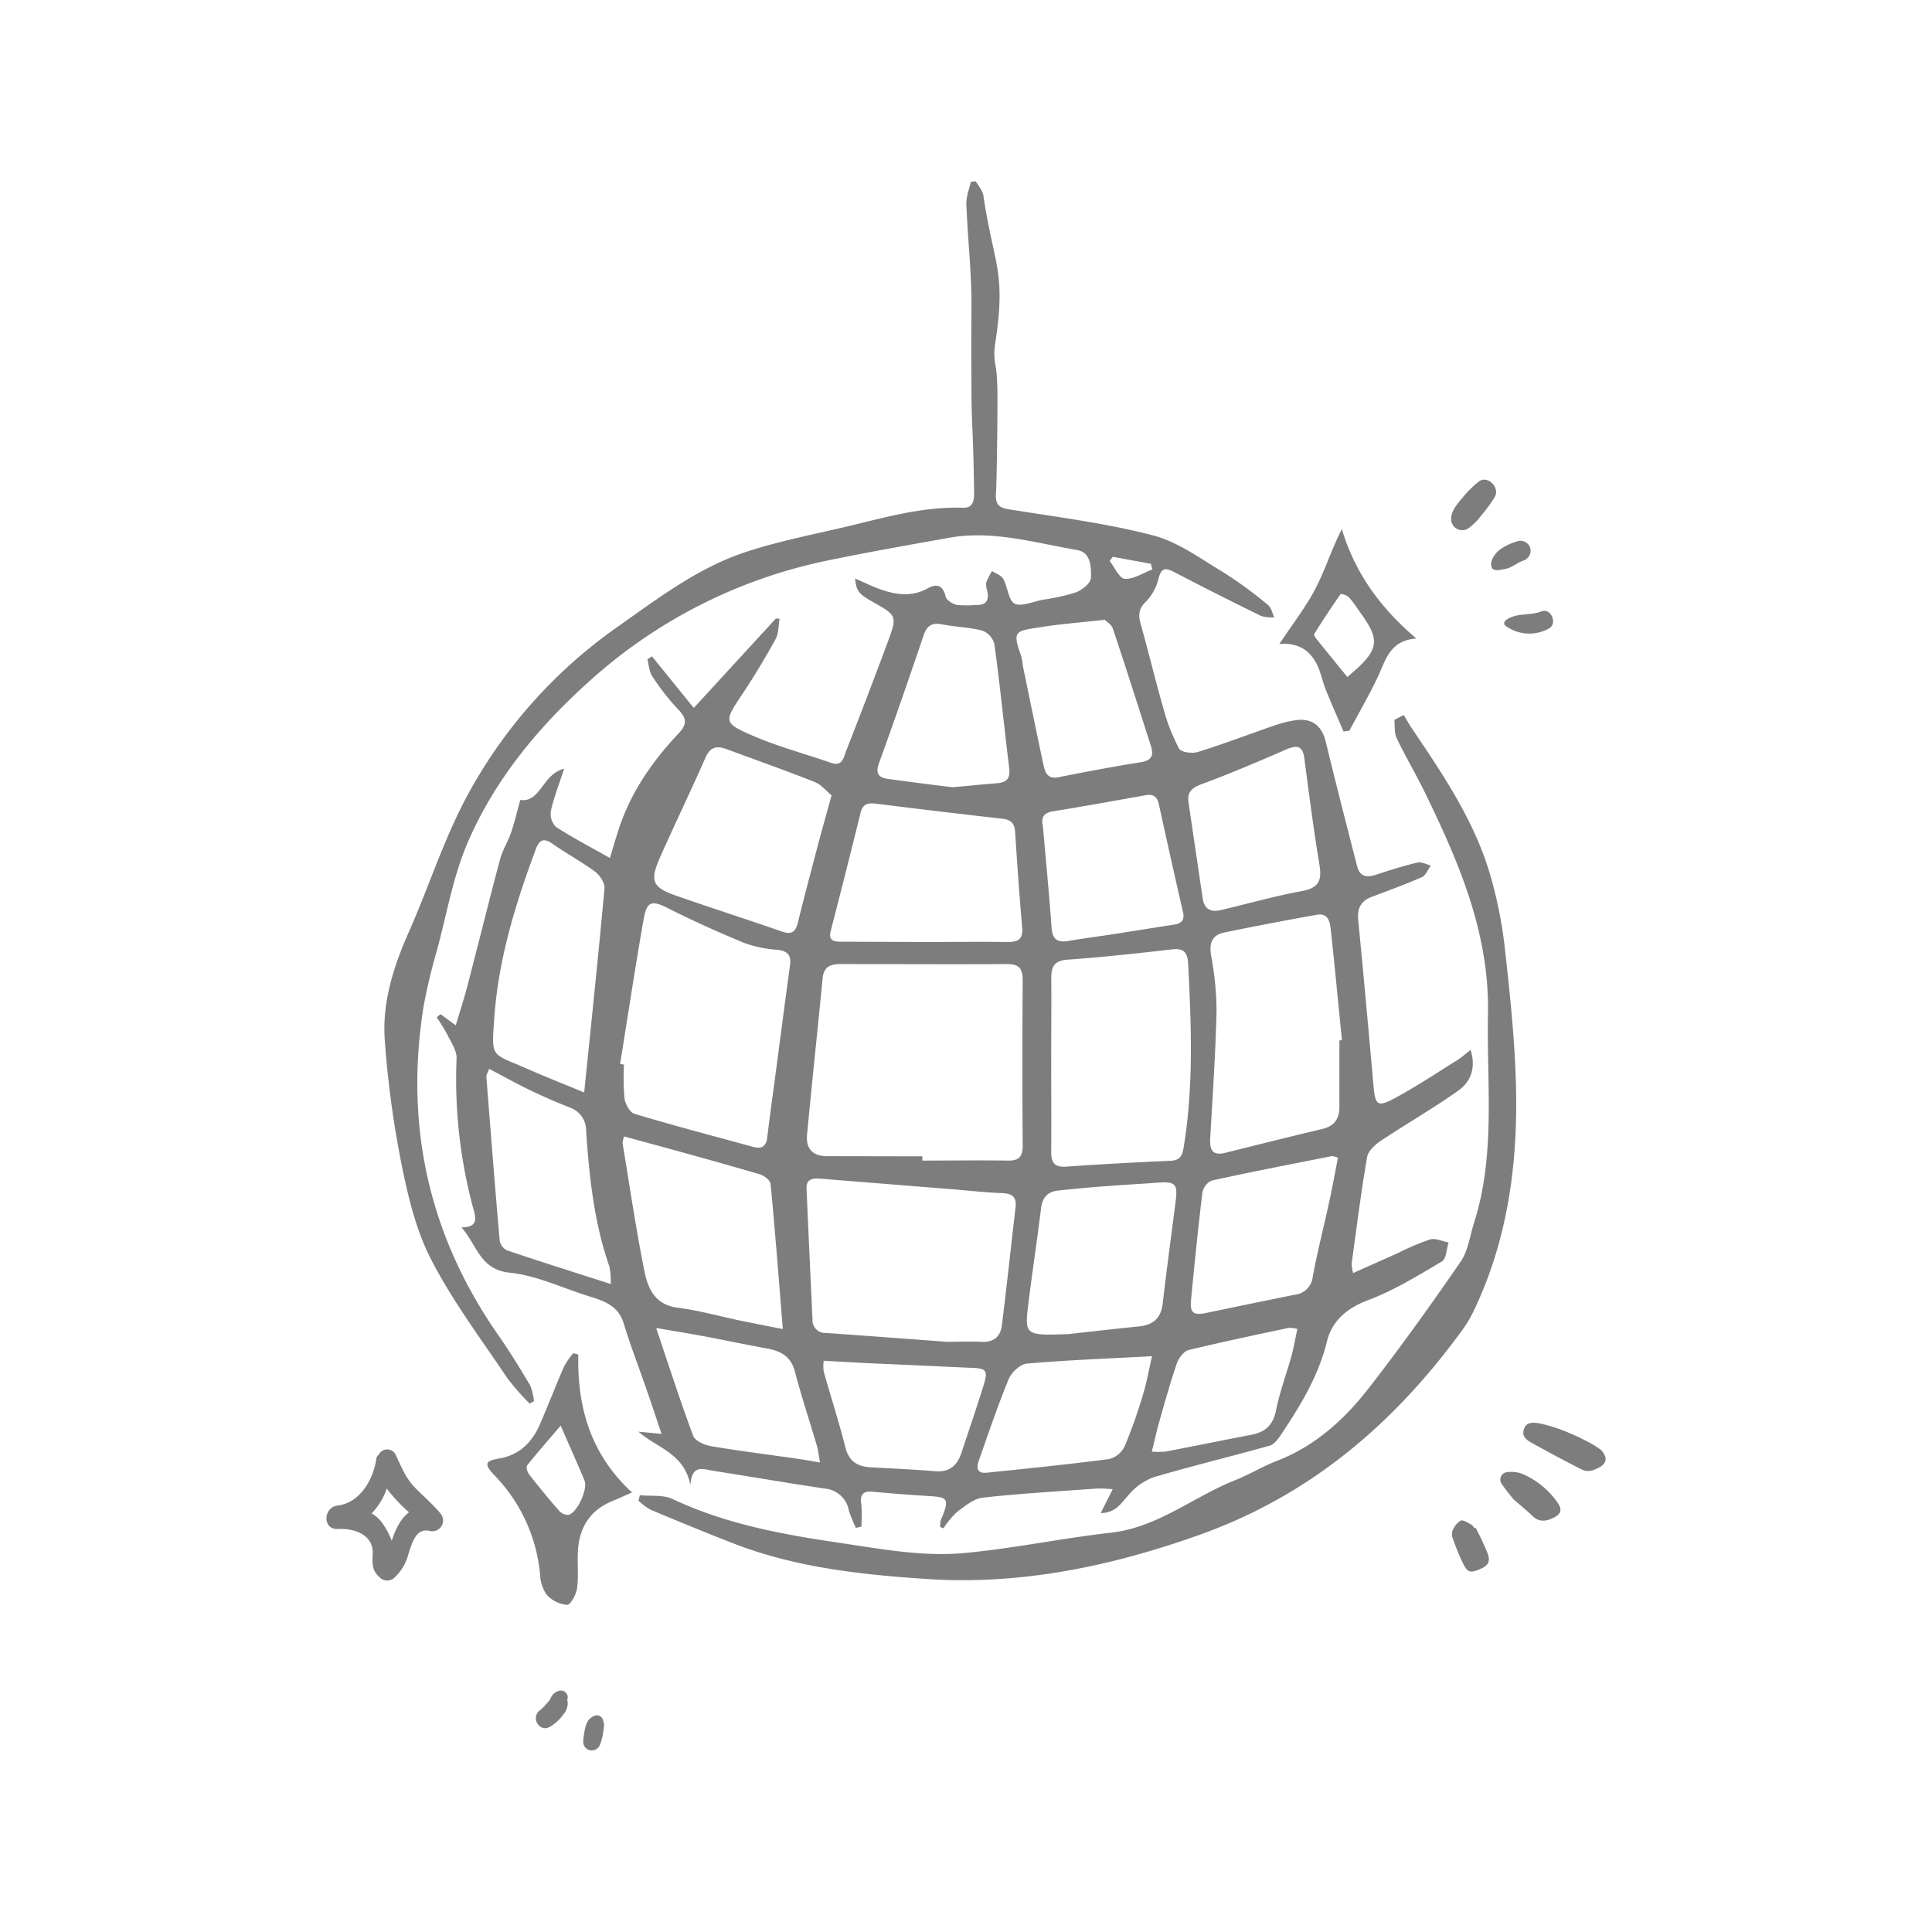 <svg id="Layer_1" data-name="Layer 1" xmlns="http://www.w3.org/2000/svg" viewBox="0 0 423.31 423.31"><defs><style>.cls-1{fill:none;}.cls-2,.cls-3{fill:#7d7d7d;}.cls-2{fill-rule:evenodd;}</style></defs><rect class="cls-1" width="423.31" height="423.31" rx="3.81"/><path class="cls-2" d="M335.57,316.12c3.63,2,7.31,4,11,5.85,1.35.69,2.71.2,4-.55,1.51-.91,1.68-2.1.22-3.73a25.39,25.39,0,0,0-2.5-1.6,59.5,59.5,0,0,0-5.5-2.55,32.73,32.73,0,0,0-5.38-1.64c-2.18-.43-3.08,0-3.5,1.21C333.34,314.71,334.52,315.53,335.57,316.12Z"/><path class="cls-2" d="M333.51,322.92a6.63,6.63,0,0,0-3.28-.36,1.63,1.63,0,0,0-1.2,2.58,42.85,42.85,0,0,0,2.68,3.45c1.28,1.12,2.75,2.31,4.12,3.62s2.91,1.15,4.5.37,2.06-1.69,1-3.25A17.9,17.9,0,0,0,333.51,322.92Z"/><path class="cls-2" d="M326,340.49a59,59,0,0,0-2.69-5.77l-.23.11c-.26-.28-.46-.66-.77-.82-.75-.37-1.76-1.07-2.29-.83a4.58,4.58,0,0,0-1.77,2.22,2.6,2.6,0,0,0,.12,1.83,49.08,49.08,0,0,0,2.3,5.55c.91,1.76,1.53,1.85,3.37,1.12C326,343.1,326.6,342.31,326,340.49Z"/><path class="cls-2" d="M324,105.52a23.29,23.29,0,0,0-3.56,3.53c-1,1.14-2.65,3.11-2.49,4.75a2.43,2.43,0,0,0,3.6,2.07,12,12,0,0,0,2.91-2.81,34.35,34.35,0,0,0,3-4.09C328.78,106.93,326,104,324,105.52Z"/><path class="cls-2" d="M329.8,124.66c1.39-.26,2.63-1.34,3.95-1.83a2.26,2.26,0,0,0,1.54-2.72,2.23,2.23,0,0,0-2.72-1.54,12.57,12.57,0,0,0-4,1.89c-1,.79-2.31,2.54-1.71,3.91C327.27,125.32,329.08,124.79,329.8,124.66Z"/><path class="cls-2" d="M329.8,137.06a8.8,8.8,0,0,0,9.49.69c2.08-1,.59-4.65-1.6-3.78-2.53,1-5.43.2-7.73,1.91C329.61,136.13,329.38,136.73,329.8,137.06Z"/><path class="cls-2" d="M129.09,376.69a4.56,4.56,0,0,0-.84,1.81,15.86,15.86,0,0,0-.46,3.15,1.87,1.87,0,0,0,1.41,1.82,1.94,1.94,0,0,0,2.31-1.34,11.2,11.2,0,0,0,.69-2.85c0-.41.16-.87.16-1.26a4.91,4.91,0,0,0-.26-1.19,1.38,1.38,0,0,0-2-.82A4.35,4.35,0,0,0,129.09,376.69Z"/><path class="cls-2" d="M120.56,372.33a1.81,1.81,0,0,0-.18.23c-.23.28-.47.56-.72.82a8.16,8.16,0,0,1-1.28,1.28c-2.22,1.54-.24,5.07,2.15,3.67a10,10,0,0,0,3.07-2.91,3.73,3.73,0,0,0,.79-2.15,3.28,3.28,0,0,0-.14-.93c0,.17,0,.2.1-.09a1.49,1.49,0,0,0-1.81-1.8A2.75,2.75,0,0,0,120.56,372.33Z"/><path class="cls-2" d="M96.46,331.55c-1.67-2-3.65-3.68-5.47-5.53-2.2-2.24-3.07-4.74-4.4-7.47a2.06,2.06,0,0,0-3.6.18,1.3,1.3,0,0,0-.55.93c-.6,4.4-3.54,9.64-8.44,10.2-3.22.37-3.38,5.33,0,5.15s7.86,1.08,7.66,5.46c-.12,2.48-.11,3.95,2,5.52a2.32,2.32,0,0,0,2.8-.35,10.63,10.63,0,0,0,3-5.07c.86-2.57,1.68-5.93,4.8-5.11A2.36,2.36,0,0,0,96.46,331.55ZM88,333a16.51,16.51,0,0,0-2.16,4.6,17.68,17.68,0,0,0-2.15-4,7.44,7.44,0,0,0-2.27-2,14.4,14.4,0,0,0,3.32-5.46,35,35,0,0,0,4.87,5.21A8.46,8.46,0,0,0,88,333Z"/><path class="cls-3" d="M206,334.57a5,5,0,0,1,.14-1.51c2.3-5.33,1.19-5-3.89-5.35-3.65-.22-7.29-.52-10.93-.86-2.16-.21-2.95.53-2.6,2.76a33.08,33.08,0,0,1,0,4.88l-1.19.28A31,31,0,0,1,186,331a5.87,5.87,0,0,0-5.28-4.85c-8.18-1.21-16.34-2.63-24.51-3.9-2-.32-4.66-1.54-4.94,3.12-1.41-7-7.29-8.08-11.38-11.69l5.06.5c-1.11-3.31-2.16-6.48-3.25-9.63-1.68-4.86-3.55-9.67-5.05-14.59-1.16-3.82-4.17-4.88-7.42-5.88-5.84-1.8-11.57-4.61-17.52-5.22-6.58-.69-7.13-6-10.61-9.94,3.17,0,3.33-1.46,2.76-3.52a108.77,108.77,0,0,1-3.82-33.5c.06-1.7-1.18-3.49-2-5.16a43.19,43.19,0,0,0-2.35-3.83l.82-.7,3.35,2.44c.89-3,1.81-5.79,2.55-8.62,2.41-9.24,4.69-18.52,7.16-27.76.54-2,1.74-3.89,2.43-5.9.76-2.24,1.29-4.55,2-7.1,4.43.67,4.85-5.7,9.6-6.83-1.11,3.42-2.25,6.28-2.9,9.24a4.05,4.05,0,0,0,1.11,3.5c3.66,2.37,7.54,4.39,11.82,6.81.76-2.48,1.36-4.6,2.06-6.68,2.65-7.9,7.3-14.57,12.94-20.56,1.9-2,1.91-3.29,0-5.27a50.87,50.87,0,0,1-5.72-7.32c-.68-1-.73-2.44-1.06-3.68l1-.67,9.16,11.3,18-19.6.81.08c-.28,1.5-.2,3.21-.9,4.47-2.27,4.13-4.71,8.18-7.32,12.1-3.94,5.9-4.14,6.22,2.24,9,5.58,2.41,11.53,4,17.3,6,2.46.85,2.71-1.23,3.23-2.57q4.65-11.84,9.08-23.76c2.19-5.91,2.11-5.94-3.31-9-3-1.69-3.51-2.36-3.79-5.07,2,.85,3.87,1.8,5.84,2.47,3.33,1.13,6.67,1.54,10-.28,1.94-1.07,3.39-.87,4,1.76.18.79,1.52,1.62,2.47,1.84a24.24,24.24,0,0,0,4.18,0c2.22.09,2.88-1,2.5-3a4.64,4.64,0,0,1-.26-1.9,14.66,14.66,0,0,1,1.28-2.53c.84.55,2,.92,2.45,1.7,1,1.8,1.14,4.77,2.53,5.46s4.07-.47,6.17-.88a43.42,43.42,0,0,0,7.22-1.61c1.37-.53,3.26-2,3.3-3.18.09-2.3,0-5.58-3-6.09-9.28-1.57-18.49-4.41-28.08-2.69-8.77,1.57-17.55,3.11-26.28,4.91a111.13,111.13,0,0,0-52.78,26.74c-11.1,10-20.59,21.5-26.49,35.3-3.13,7.33-4.51,15.42-6.59,23.19a126.71,126.71,0,0,0-3,12.53c-4.19,26.25,1.18,50.34,16.47,72.18,2.45,3.51,4.69,7.18,6.88,10.86A13.24,13.24,0,0,1,117,307l-.94.55a53.51,53.51,0,0,1-4.89-5.58c-5.73-8.55-12-16.86-16.7-26-3.34-6.44-5.08-13.9-6.54-21.1a221.32,221.32,0,0,1-3.61-26.79c-.65-8.39,1.9-16.3,5.31-24,4.26-9.62,7.48-19.75,12.35-29a107.41,107.41,0,0,1,33.71-38c8.75-6.18,17.4-12.75,27.73-16.14,6.41-2.11,13.06-3.49,19.66-5,9.2-2.06,18.26-5,27.89-4.69,2.22.09,2.48-1.52,2.46-3.32-.22-15.49-.58-13.93-.58-23.28-.08-11.72,0-13.23,0-19.12-.11-7.61-.84-13.42-1.12-21,0-1.56.64-3.15,1-4.72l1.07-.08c.57,1,1.5,2,1.67,3.17,2.31,15.41,5,16.51,2.6,32.24-.63,4.06.41,4.79.4,9,.22,0-.08,24.25-.29,24.25,0,2.48.95,2.9,3.15,3.25,10.48,1.68,21.08,3,31.32,5.67,5.43,1.41,10.32,5.06,15.26,8a94.62,94.62,0,0,1,9.87,7.2c.74.58,1,1.82,1.41,2.76a8.65,8.65,0,0,1-2.88-.31c-6.36-3.12-12.7-6.3-19-9.6-2.12-1.13-2.92-.84-3.52,1.58a10.83,10.83,0,0,1-2.76,4.93c-1.73,1.67-1.6,3.2-1,5.22,1.71,6.08,3.17,12.24,4.93,18.32a40.55,40.55,0,0,0,3.4,8.64c.44.79,2.87,1.1,4.11.71,5.63-1.75,11.15-3.87,16.73-5.79a24.66,24.66,0,0,1,4.68-1.17c3.72-.5,5.78,1.28,6.65,4.9,2.18,9.07,4.52,18.1,6.83,27.13.55,2.16,2,2.5,4,1.87,3.06-1,6.14-2,9.26-2.72.86-.2,1.92.42,2.88.66-.64.87-1.09,2.16-1.95,2.54-3.62,1.6-7.36,2.94-11.06,4.35-2.37.91-3.14,2.58-2.9,5.08,1.18,12.07,2.27,24.15,3.35,36.24.38,4.3.84,4.8,4.58,2.81,4.7-2.52,9.16-5.5,13.69-8.33,1-.6,1.81-1.37,3-2.3,1.25,4,0,7-2.68,8.93-5.51,3.89-11.38,7.27-17,11-1.28.86-2.81,2.27-3,3.62-1.33,7.73-2.31,15.52-3.38,23.29a8.71,8.71,0,0,0,.33,2.06l9.76-4.36a55,55,0,0,1,7.09-3c1.19-.34,2.7.41,4.07.67-.47,1.42-.5,3.57-1.46,4.14-5.23,3.1-10.49,6.35-16.14,8.47-4.73,1.78-8,4.59-9.08,9.14-1.87,7.6-5.81,14-10.06,20.38-.63.94-1.49,2.11-2.46,2.38-8.44,2.37-17,4.44-25.38,6.9a13,13,0,0,0-5.3,3.63c-1.72,1.81-2.87,4.22-6.35,4.24.9-1.8,1.64-3.26,2.63-5.23a33.4,33.4,0,0,0-3.36-.15c-8.37.61-16.75,1.08-25.08,2-2,.22-3.93,1.83-5.65,3.12a19.33,19.33,0,0,0-3,3.6Zm-3.91-81.21v.93c6.23,0,12.46-.09,18.69,0,2.56.06,3.31-.91,3.3-3.39q-.14-18,0-36.09c0-2.65-.81-3.6-3.5-3.58-12.14.09-24.28,0-36.42,0-2.27,0-3.68.62-3.92,3.14-1.11,11.41-2.33,22.82-3.41,34.24-.28,3,1.19,4.7,4.32,4.71Zm-66.18-20.23.81.13a52.12,52.12,0,0,0,.11,7.4c.17,1.25,1.19,3.09,2.2,3.39,8.62,2.58,17.33,4.87,26,7.24,1.83.5,2.84-.08,3.08-2.07.5-4.27,1.1-8.52,1.67-12.77,1.1-8.3,2.17-16.61,3.31-24.9.33-2.38-.62-3.23-2.94-3.46a25.21,25.21,0,0,1-7.18-1.53c-5.74-2.37-11.41-4.93-16.95-7.73-3.63-1.83-4.34-.85-5,2.59C139.16,212,137.57,222.55,135.87,233.13ZM207.54,294c1.73,0,4.64-.12,7.53,0,2.68.14,4.14-1.17,4.44-3.59,1.08-8.63,2-17.27,3-25.9.26-2.25-.73-3-2.92-3.09-3.86-.15-7.7-.59-11.55-.9l-28.24-2.26c-1.65-.13-3.18,0-3.08,2.17.4,9.54.86,19.09,1.3,28.63a2.8,2.8,0,0,0,3,3C189.46,292.65,197.91,293.29,207.54,294Zm22.78-60.68c0,6.34.06,12.68,0,19,0,2.47.74,3.48,3.37,3.29,7.61-.54,15.22-.93,22.84-1.28,1.93-.09,2.51-1.06,2.79-2.79,2.24-13.46,1.7-27,1-40.51-.14-2.51-1.13-3.33-3.65-3-7.58.87-15.16,1.69-22.76,2.24-2.9.2-3.6,1.49-3.57,4.06C230.38,220.62,230.32,227,230.32,233.3Zm63.15-5.38.56,0c-.8-8-1.56-16-2.42-24-.2-1.8-.48-4-3.14-3.5q-10.14,1.8-20.24,3.88c-2.74.57-3.32,2.41-2.86,5.13a66.1,66.1,0,0,1,1.18,12.12c-.22,9.23-.85,18.46-1.38,27.68-.14,2.48.28,4.09,3.33,3.33,7.07-1.77,14.15-3.53,21.24-5.22,2.63-.62,3.74-2.25,3.73-4.84C293.46,237.59,293.47,232.75,293.47,227.92Zm-90.79-21.54c6,0,12-.08,18,0,2.47.06,3.51-.65,3.28-3.29-.62-6.95-1.09-13.91-1.55-20.88-.12-1.81-.9-2.63-2.75-2.84q-13.9-1.57-27.81-3.31c-1.72-.21-2.83.08-3.3,2-2.11,8.64-4.32,17.26-6.53,25.88-.54,2.09.62,2.38,2.25,2.37Zm-20.47-32.13c-1.15-.94-2.27-2.37-3.73-2.94-6.37-2.53-12.85-4.8-19.28-7.19-2.15-.8-3.58-.49-4.62,1.85-3.23,7.35-6.74,14.59-10,21.94-2.26,5.15-1.64,6.5,3.68,8.36,7.69,2.68,15.45,5.17,23.14,7.84,2.09.72,2.93,0,3.42-2,1.35-5.52,2.82-11,4.27-16.51C180,182.13,181,178.62,182.21,174.25ZM136.76,249a5,5,0,0,0-.35,1.46c1.55,9.4,2.93,18.84,4.81,28.18.75,3.73,2.34,7.25,7.23,7.88s9.44,1.94,14.17,2.92c2.84.59,5.69,1.13,8.9,1.76-.9-11.11-1.69-21.47-2.68-31.81-.07-.79-1.47-1.84-2.44-2.12C156.65,254.42,146.86,251.75,136.76,249ZM128,239.37c1.58-15.49,3.12-30.1,4.45-44.73.1-1.15-1-2.83-2-3.6-3-2.23-6.32-4-9.39-6.17-1.85-1.3-2.87-.92-3.61,1.06-4.49,12-8.24,24.18-9.14,37-.62,8.91-.82,7.76,6.81,11.07C119.2,235.81,123.35,237.44,128,239.37Zm106.08,52.94c3.6-.4,9.57-1.09,15.56-1.7,3.14-.33,4.77-1.89,5.13-5.1.85-7.47,1.89-14.92,2.83-22.38.47-3.77-.09-4.28-4-4-3.65.27-7.3.46-10.94.74s-7.28.59-10.9,1c-2.21.24-3.36,1.52-3.65,3.8-.86,6.94-1.9,13.85-2.77,20.78C224.47,292.62,224.52,292.63,234.12,292.31Zm-100.26-11a16.72,16.72,0,0,0-.29-3.78c-3.37-9.64-4.42-19.67-5.11-29.77a5.31,5.31,0,0,0-3.63-5.12q-4.48-1.77-8.84-3.87c-2.92-1.4-5.75-3-8.78-4.58-.34.93-.64,1.33-.61,1.71.94,12,1.88,24,2.93,36a3,3,0,0,0,1.62,2.07C118.45,276.44,125.79,278.76,133.86,281.35Zm159.29-27.68a5.2,5.2,0,0,0-1.23-.33c-8.82,1.75-17.66,3.45-26.44,5.38a3.7,3.7,0,0,0-2,2.7c-.94,7.77-1.72,15.56-2.47,23.35-.29,3,.48,3.54,3.52,2.9q9.58-2,19.19-3.95a4.4,4.4,0,0,0,3.95-3.94c1-5.47,2.41-10.87,3.58-16.32C291.93,260.19,292.52,256.89,293.15,253.67ZM228.5,181c.64,7.32,1.37,14.81,1.91,22.31.19,2.65,1.42,3.26,3.79,2.84,3.38-.59,6.8-1,10.19-1.54,4.25-.66,8.49-1.35,12.74-2,1.61-.25,2.52-.87,2.07-2.79q-2.71-11.76-5.28-23.57c-.37-1.7-1.25-2.35-3-2-6.66,1.19-13.32,2.4-20,3.48C229,178,228,178.77,228.5,181Zm31.92-5.14q1.54,10.51,3.1,21c.34,2.35,1.8,3.05,3.93,2.55,5.95-1.39,11.85-3.08,17.85-4.18,3.71-.69,4.36-2.38,3.79-5.79-1.28-7.73-2.28-15.5-3.3-23.28-.37-2.84-1.64-2.94-4-1.94-6.19,2.69-12.4,5.34-18.72,7.67C260.94,172.74,260.1,173.7,260.42,175.88Zm-51.6-3.38c3.65-.33,6.64-.64,9.64-.87,2.13-.17,2.95-1.08,2.66-3.35-1.13-9.06-2-18.15-3.26-27.19a4.31,4.31,0,0,0-2.63-2.9c-2.89-.75-5.95-.8-8.89-1.38-2.27-.44-3.29.4-4,2.5-3.17,9.35-6.39,18.68-9.76,27.95-.87,2.43.09,3.18,2.16,3.45C199.63,171.35,204.53,172,208.82,172.5Zm33.24-36.68c-5.23.58-9.53.91-13.77,1.57-5.89.9-6.57.77-4.53,6.41a16.07,16.07,0,0,1,.37,2.22c1.48,7.15,2.94,14.3,4.47,21.44.36,1.71.83,3.35,3.35,2.85,6-1.2,12-2.33,18.05-3.29,2.43-.39,2.8-1.6,2.16-3.58-2.74-8.57-5.47-17.16-8.33-25.7C243.51,136.79,242.35,136.12,242.06,135.82Zm10.35,161.35c-9.66.52-18.55.85-27.4,1.62-1.46.13-3.39,1.92-4,3.4C218.59,308,216.6,314,214.47,320c-.59,1.63-.39,2.9,1.73,2.68,9-.93,17.93-1.83,26.86-3a5.25,5.25,0,0,0,3.38-2.84,111.94,111.94,0,0,0,4.06-11.5C251.27,302.79,251.71,300.19,252.41,297.17Zm-71.94,1a10.28,10.28,0,0,0,0,2.35c1.58,5.56,3.35,11.06,4.77,16.66.78,3.07,2.66,4.17,5.51,4.33,4.71.27,9.43.47,14.13.86,3.11.26,4.84-1.2,5.76-4,1.62-4.88,3.29-9.75,4.82-14.66,1.09-3.51.72-3.88-2.88-4-7.4-.33-14.79-.69-22.18-1Zm-.81,22.3c-.28-1.59-.37-2.62-.65-3.6-1.61-5.46-3.41-10.86-4.85-16.36-.89-3.4-3.2-4.5-6.24-5.06-4.54-.82-9.06-1.78-13.6-2.64-3.19-.59-6.4-1.11-10.55-1.82,2.86,8.49,5.31,16.12,8.11,23.63.41,1.09,2.43,2,3.84,2.25,6.24,1.06,12.54,1.84,18.81,2.74C176.07,319.8,177.6,320.09,179.66,320.44Zm72.71-2.4a17.62,17.62,0,0,0,3,0c6.3-1.2,12.58-2.49,18.88-3.7,3.09-.59,4.72-2.22,5.36-5.44.79-4,2.25-7.82,3.34-11.74.52-1.91.85-3.86,1.31-6a7.37,7.37,0,0,0-1.89-.23c-7.34,1.57-14.69,3.09-22,4.88-1,.26-2.13,1.76-2.53,2.92-1.45,4.25-2.65,8.59-3.88,12.91C253.38,313.65,253,315.7,252.37,318Zm.11-193.26-.31-1.26L243.83,122l-.7.91c1.1,1.39,2.13,3.83,3.32,3.92C248.4,126.93,250.46,125.53,252.48,124.78Z"/><path class="cls-3" d="M307.56,156.65c.61,1,1.17,2.06,1.83,3C316.26,169.85,323.16,180,326.6,192a95.16,95.16,0,0,1,3.12,15.78c1.11,10,2.2,20.13,2.44,30.22.41,16.78-1.74,33.24-9,48.66a27.75,27.75,0,0,1-2.55,4.47c-14.83,20.45-33.1,36.24-57.35,45-19.49,7-39.45,11.18-59.93,9.85-14.32-.93-28.92-2.48-42.61-7.8-6.08-2.36-12.11-4.85-18.12-7.37a13.26,13.26,0,0,1-2.7-2l.28-1.2c2.42.24,5.13-.14,7.21.84,11.63,5.49,24,7.74,36.59,9.6,9.18,1.35,18.32,3.1,27.55,2.2,10.67-1,21.22-3.23,31.88-4.43,10.24-1.15,18-7.82,27.09-11.45,3.18-1.26,6.14-3.08,9.33-4.31,8.53-3.31,15-9.3,20.39-16.32,6.88-8.9,13.46-18.05,19.83-27.33,1.62-2.36,2-5.59,2.91-8.44,4.78-15,2.76-30.46,3.06-45.8.35-17.54-6.23-32.91-13.63-48.14-2-4.15-4.38-8.13-6.37-12.29-.56-1.17-.36-2.69-.51-4Z"/><path class="cls-3" d="M126.71,296.79c-.25,11.53,2.68,21.86,11.77,30.21-1.84.81-3,1.35-4.12,1.81-4.92,1.94-7.38,5.67-7.72,10.82-.18,2.78.16,5.62-.2,8.36-.18,1.36-1.45,3.66-2.18,3.64a6.85,6.85,0,0,1-4.46-2.19,8.23,8.23,0,0,1-1.47-4.49,35.84,35.84,0,0,0-10.06-21.77c-2.23-2.39-2-3.09,1-3.6,4.49-.74,7.25-3.48,9-7.44,1.83-4.23,3.49-8.53,5.33-12.75a17,17,0,0,1,2-2.9Zm-3.86,15.57c-2.8,3.28-5.16,5.95-7.37,8.74-.27.34.09,1.49.49,2,2.11,2.69,4.28,5.34,6.53,7.92a2.66,2.66,0,0,0,2.09.89c1.91-.51,4.25-5.68,3.48-7.52C126.56,320.76,124.94,317.16,122.85,312.36Z"/><path class="cls-3" d="M294.37,160.27c-1.32-3.09-2.68-6.16-3.93-9.28-.72-1.79-1.05-3.75-1.92-5.45-1.51-2.95-3.93-4.78-8.2-4.44,2.92-4.42,5.79-8.07,7.9-12.13s3.52-8.57,5.78-13.06c2.89,9.68,8.51,17.36,16.34,24-5.91.38-6.75,4.85-8.54,8.59-1.89,3.94-4.08,7.73-6.14,11.59Zm.84-11.94c7.16-6,7.43-7.92,2.47-14.62a26,26,0,0,0-2.11-2.83,3,3,0,0,0-1.83-.73c-2,2.86-3.92,5.79-5.79,8.75-.12.2.24.8.5,1.11C290.65,142.75,292.88,145.47,295.21,148.33Z"/></svg>
